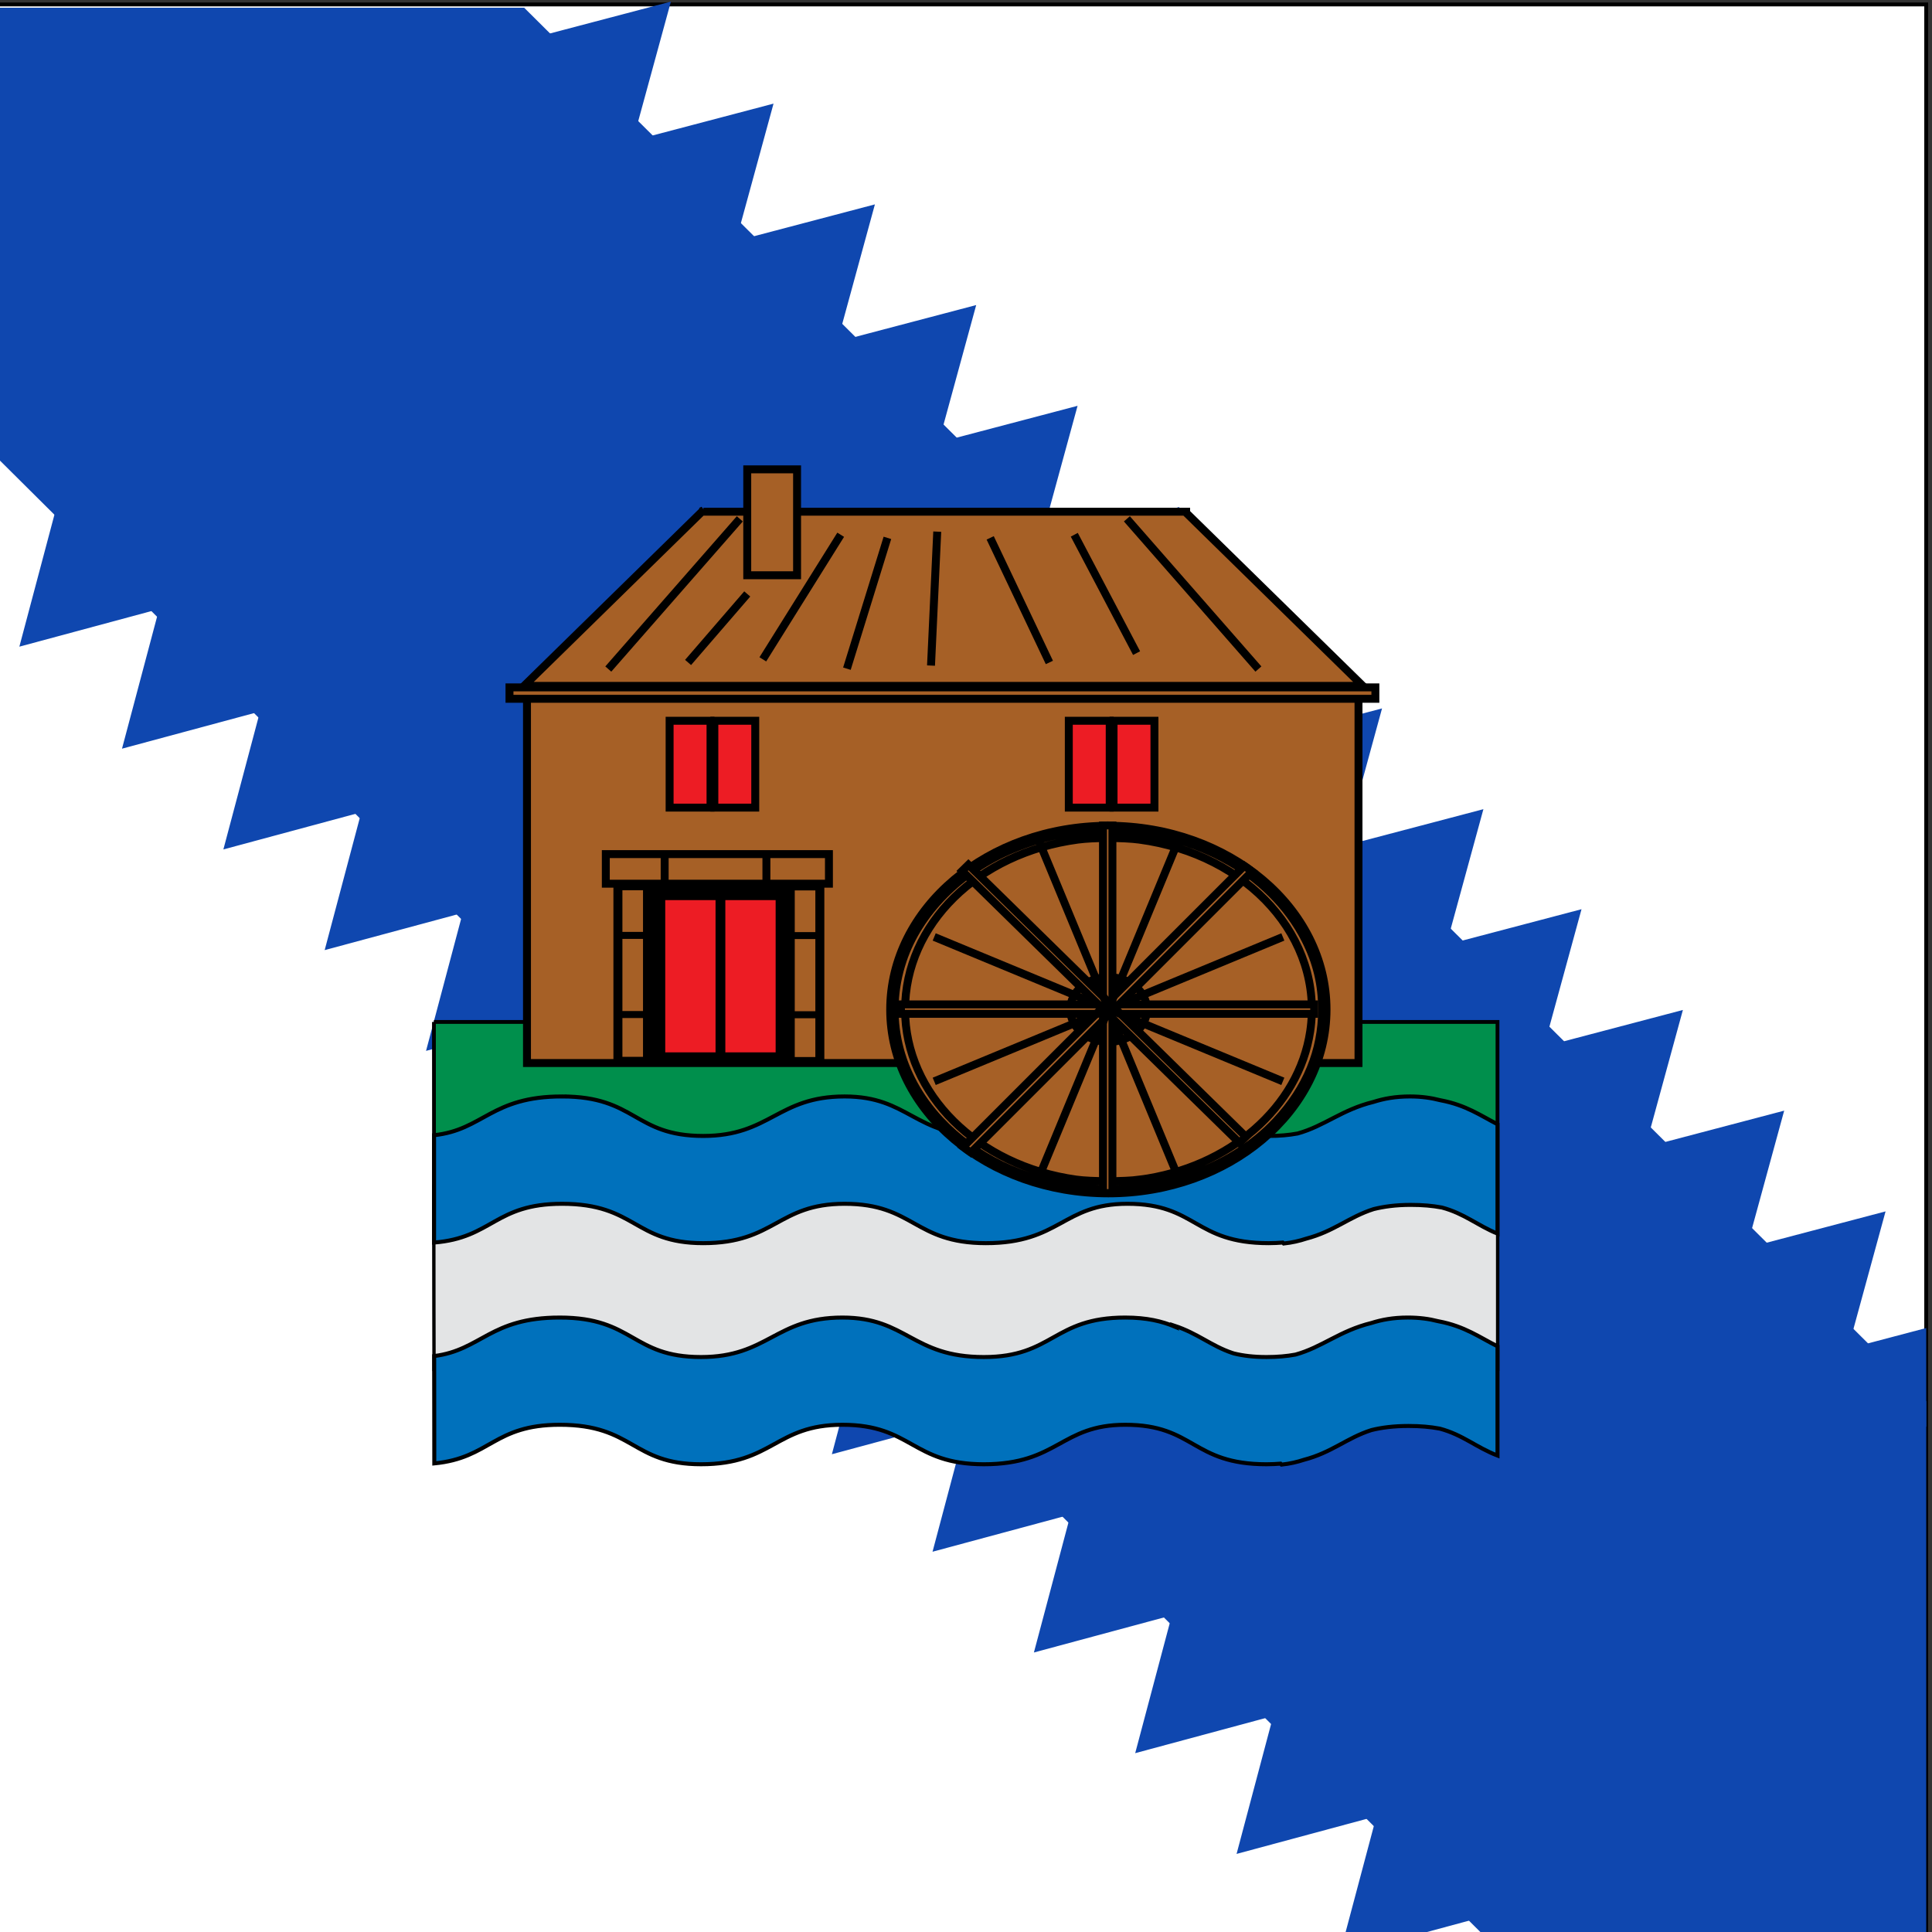 <?xml version="1.0" encoding="UTF-8" standalone="no"?>
<!-- Created with Inkscape (http://www.inkscape.org/) -->

<svg
   xmlns:dc="http://purl.org/dc/elements/1.1/"
   xmlns:cc="http://creativecommons.org/ns#"
   xmlns:rdf="http://www.w3.org/1999/02/22-rdf-syntax-ns#"
   xmlns:svg="http://www.w3.org/2000/svg"
   xmlns="http://www.w3.org/2000/svg"
   xmlns:sodipodi="http://sodipodi.sourceforge.net/DTD/sodipodi-0.dtd"
   xmlns:inkscape="http://www.inkscape.org/namespaces/inkscape"
   version="1.0"
   width="500"
   height="500"
   id="svg3194"
   inkscape:version="0.48.2 r9819"
   sodipodi:docname="Bandera_de_Aldeanueva de Santa cruz.svg">
  <rect width="100%" height="100%" fill="#333333" stroke="none"/>
  <sodipodi:namedview
     pagecolor="#ffffff"
     bordercolor="#666666"
     borderopacity="1"
     objecttolerance="10"
     gridtolerance="10"
     guidetolerance="10"
     inkscape:pageopacity="0"
     inkscape:pageshadow="2"
     inkscape:window-width="1366"
     inkscape:window-height="706"
     id="namedview419"
     showgrid="false"
     inkscape:zoom="1.0488281"
     inkscape:cx="-68.968152"
     inkscape:cy="474.22447"
     inkscape:window-x="-8"
     inkscape:window-y="-8"
     inkscape:window-maximized="1"
     inkscape:current-layer="svg3194" />
  <defs
     id="defs3196" />
  <rect
     width="500"
     height="500"
     x="-1.5"
     y="1.149"
     id="rect2738"
     style="fill:#ffffff;fill-opacity:1;fill-rule:nonzero;stroke:#000000;stroke-width:1;stroke-opacity:1;marker:none;visibility:visible;display:inline;overflow:visible;enable-background:accumulate" />
  <g
     transform="translate(907.917,-116.178)"
     id="layer4" />
  <g
     transform="translate(907.917,-116.178)"
     id="layer5" />
  <g
     id="g5422"
     transform="translate(922.5,232)">
    <path
       id="rect4424"
       d="m -924,-230 0,115.719 L -537.375,270 -424,270 -424,130.625 -786.844,-230 -924,-230 z"
       style="fill:#0f47af;fill-opacity:1;stroke:none"
       inkscape:connector-curvature="0" />
    <path
       inkscape:transform-center-y="-4.9039368"
       inkscape:transform-center-x="0.030960458"
       d="m -494,316 -34.16,-0.278 17.32,-29.445 z"
       inkscape:randomized="0"
       inkscape:rounded="0"
       inkscape:flatsided="true"
       sodipodi:arg2="1.5789216"
       sodipodi:arg1="0.53172407"
       sodipodi:r2="9.8615417"
       sodipodi:r1="19.723083"
       sodipodi:cy="306"
       sodipodi:cx="-511"
       sodipodi:sides="3"
       id="path4426-52"
       style="fill:#0f47af;fill-opacity:1;stroke:none"
       sodipodi:type="star"
       transform="matrix(0.773,0.761,-0.766,0.769,49.338,119.94)" />
    <path
       inkscape:transform-center-y="-4.9039368"
       inkscape:transform-center-x="0.030960458"
       d="m -494,316 -34.16,-0.278 17.32,-29.445 z"
       inkscape:randomized="0"
       inkscape:rounded="0"
       inkscape:flatsided="true"
       sodipodi:arg2="1.5789216"
       sodipodi:arg1="0.53172407"
       sodipodi:r2="9.8615417"
       sodipodi:r1="19.723083"
       sodipodi:cy="306"
       sodipodi:cx="-511"
       sodipodi:sides="3"
       id="path4426-52-2"
       style="fill:#0f47af;fill-opacity:1;stroke:none"
       sodipodi:type="star"
       transform="matrix(0.773,0.761,-0.766,0.769,75.573,146.015)" />
    <path
       inkscape:transform-center-y="-4.9039368"
       inkscape:transform-center-x="0.030960458"
       d="m -494,316 -34.16,-0.278 17.32,-29.445 z"
       inkscape:randomized="0"
       inkscape:rounded="0"
       inkscape:flatsided="true"
       sodipodi:arg2="1.5789216"
       sodipodi:arg1="0.53172407"
       sodipodi:r2="9.8615417"
       sodipodi:r1="19.723083"
       sodipodi:cy="306"
       sodipodi:cx="-511"
       sodipodi:sides="3"
       id="path4426-52-22"
       style="fill:#0f47af;fill-opacity:1;stroke:none"
       sodipodi:type="star"
       transform="matrix(0.773,0.761,-0.766,0.769,-3.113,67.81)" />
    <path
       inkscape:transform-center-y="-4.9039368"
       inkscape:transform-center-x="0.030960458"
       d="m -494,316 -34.16,-0.278 17.32,-29.445 z"
       inkscape:randomized="0"
       inkscape:rounded="0"
       inkscape:flatsided="true"
       sodipodi:arg2="1.5789216"
       sodipodi:arg1="0.53172407"
       sodipodi:r2="9.8615417"
       sodipodi:r1="19.723083"
       sodipodi:cy="306"
       sodipodi:cx="-511"
       sodipodi:sides="3"
       id="path4426-52-2-1"
       style="fill:#0f47af;fill-opacity:1;stroke:none"
       sodipodi:type="star"
       transform="matrix(0.773,0.761,-0.766,0.769,23.123,93.885)" />
    <path
       inkscape:transform-center-y="-4.9039368"
       inkscape:transform-center-x="0.030960458"
       d="m -494,316 -34.16,-0.278 17.32,-29.445 z"
       inkscape:randomized="0"
       inkscape:rounded="0"
       inkscape:flatsided="true"
       sodipodi:arg2="1.5789216"
       sodipodi:arg1="0.53172407"
       sodipodi:r2="9.8615417"
       sodipodi:r1="19.723083"
       sodipodi:cy="306"
       sodipodi:cx="-511"
       sodipodi:sides="3"
       id="path4426-52-8"
       style="fill:#0f47af;fill-opacity:1;stroke:none"
       sodipodi:type="star"
       transform="matrix(0.773,0.761,-0.766,0.769,-55.693,15.551)" />
    <path
       inkscape:transform-center-y="-4.9039368"
       inkscape:transform-center-x="0.030960458"
       d="m -494,316 -34.16,-0.278 17.32,-29.445 z"
       inkscape:randomized="0"
       inkscape:rounded="0"
       inkscape:flatsided="true"
       sodipodi:arg2="1.5789216"
       sodipodi:arg1="0.53172407"
       sodipodi:r2="9.8615417"
       sodipodi:r1="19.723083"
       sodipodi:cy="306"
       sodipodi:cx="-511"
       sodipodi:sides="3"
       id="path4426-52-2-5"
       style="fill:#0f47af;fill-opacity:1;stroke:none"
       sodipodi:type="star"
       transform="matrix(0.773,0.761,-0.766,0.769,-29.457,41.626)" />
    <path
       inkscape:transform-center-y="-4.9039368"
       inkscape:transform-center-x="0.030960458"
       d="m -494,316 -34.16,-0.278 17.32,-29.445 z"
       inkscape:randomized="0"
       inkscape:rounded="0"
       inkscape:flatsided="true"
       sodipodi:arg2="1.5789216"
       sodipodi:arg1="0.53172407"
       sodipodi:r2="9.8615417"
       sodipodi:r1="19.723083"
       sodipodi:cy="306"
       sodipodi:cx="-511"
       sodipodi:sides="3"
       id="path4426-52-22-6"
       style="fill:#0f47af;fill-opacity:1;stroke:none"
       sodipodi:type="star"
       transform="matrix(0.773,0.761,-0.766,0.769,-108.143,-36.579)" />
    <path
       inkscape:transform-center-y="-4.9039368"
       inkscape:transform-center-x="0.030960458"
       d="m -494,316 -34.16,-0.278 17.32,-29.445 z"
       inkscape:randomized="0"
       inkscape:rounded="0"
       inkscape:flatsided="true"
       sodipodi:arg2="1.5789216"
       sodipodi:arg1="0.53172407"
       sodipodi:r2="9.8615417"
       sodipodi:r1="19.723083"
       sodipodi:cy="306"
       sodipodi:cx="-511"
       sodipodi:sides="3"
       id="path4426-52-2-1-1"
       style="fill:#0f47af;fill-opacity:1;stroke:none"
       sodipodi:type="star"
       transform="matrix(0.773,0.761,-0.766,0.769,-81.908,-10.504)" />
    <path
       inkscape:transform-center-y="-4.9039368"
       inkscape:transform-center-x="0.030960458"
       d="m -494,316 -34.16,-0.278 17.32,-29.445 z"
       inkscape:randomized="0"
       inkscape:rounded="0"
       inkscape:flatsided="true"
       sodipodi:arg2="1.5789216"
       sodipodi:arg1="0.53172407"
       sodipodi:r2="9.8615417"
       sodipodi:r1="19.723083"
       sodipodi:cy="306"
       sodipodi:cx="-511"
       sodipodi:sides="3"
       id="path4426-52-2-2"
       style="fill:#0f47af;fill-opacity:1;stroke:none"
       sodipodi:type="star"
       transform="matrix(0.773,0.761,-0.766,0.769,-134.706,-62.98)" />
    <path
       id="path4426-52-22-5-8"
       d="m -424,111.688 -20.25,5.344 20.25,20.25 0,-25.594 z"
       style="fill:#0f47af;fill-opacity:1;stroke:none"
       inkscape:connector-curvature="0" />
    <path
       inkscape:transform-center-y="-4.9039368"
       inkscape:transform-center-x="0.030960458"
       d="m -494,316 -34.16,-0.278 17.32,-29.445 z"
       inkscape:randomized="0"
       inkscape:rounded="0"
       inkscape:flatsided="true"
       sodipodi:arg2="1.5789216"
       sodipodi:arg1="0.53172407"
       sodipodi:r2="9.8615417"
       sodipodi:r1="19.723083"
       sodipodi:cy="306"
       sodipodi:cx="-511"
       sodipodi:sides="3"
       id="path4426-52-8-1-2"
       style="fill:#0f47af;fill-opacity:1;stroke:none"
       sodipodi:type="star"
       transform="matrix(0.773,0.761,-0.766,0.769,153.414,224.035)" />
    <path
       inkscape:transform-center-y="-4.9039368"
       inkscape:transform-center-x="0.030960458"
       d="m -494,316 -34.16,-0.278 17.32,-29.445 z"
       inkscape:randomized="0"
       inkscape:rounded="0"
       inkscape:flatsided="true"
       sodipodi:arg2="1.5789216"
       sodipodi:arg1="0.53172407"
       sodipodi:r2="9.8615417"
       sodipodi:r1="19.723083"
       sodipodi:cy="306"
       sodipodi:cx="-511"
       sodipodi:sides="3"
       id="path4426-52-2-5-2-4"
       style="fill:#0f47af;fill-opacity:1;stroke:none"
       sodipodi:type="star"
       transform="matrix(0.773,0.761,-0.766,0.769,179.65,250.11)" />
    <path
       inkscape:transform-center-y="-4.9039368"
       inkscape:transform-center-x="0.030960458"
       d="m -494,316 -34.16,-0.278 17.32,-29.445 z"
       inkscape:randomized="0"
       inkscape:rounded="0"
       inkscape:flatsided="true"
       sodipodi:arg2="1.5789216"
       sodipodi:arg1="0.53172407"
       sodipodi:r2="9.8615417"
       sodipodi:r1="19.723083"
       sodipodi:cy="306"
       sodipodi:cx="-511"
       sodipodi:sides="3"
       id="path4426-52-22-6-3-6"
       style="fill:#0f47af;fill-opacity:1;stroke:none"
       sodipodi:type="star"
       transform="matrix(0.773,0.761,-0.766,0.769,100.963,171.904)" />
    <path
       inkscape:transform-center-y="-4.9039368"
       inkscape:transform-center-x="0.030960458"
       d="m -494,316 -34.16,-0.278 17.32,-29.445 z"
       inkscape:randomized="0"
       inkscape:rounded="0"
       inkscape:flatsided="true"
       sodipodi:arg2="1.5789216"
       sodipodi:arg1="0.53172407"
       sodipodi:r2="9.8615417"
       sodipodi:r1="19.723083"
       sodipodi:cy="306"
       sodipodi:cx="-511"
       sodipodi:sides="3"
       id="path4426-52-2-1-1-4-5"
       style="fill:#0f47af;fill-opacity:1;stroke:none"
       sodipodi:type="star"
       transform="matrix(0.773,0.761,-0.766,0.769,127.199,197.98)" />
    <path
       inkscape:transform-center-y="-4.9039368"
       inkscape:transform-center-x="0.030960458"
       d="m -494,316 -34.16,-0.278 17.32,-29.445 z"
       inkscape:randomized="0"
       inkscape:rounded="0"
       inkscape:flatsided="true"
       sodipodi:arg2="1.5789216"
       sodipodi:arg1="0.53172407"
       sodipodi:r2="9.8615417"
       sodipodi:r1="19.723083"
       sodipodi:cy="306"
       sodipodi:cx="-511"
       sodipodi:sides="3"
       id="path4426-52-0"
       style="fill:#0f47af;fill-opacity:1;stroke:none"
       sodipodi:type="star"
       transform="matrix(0.766,0.769,0.773,-0.761,-563.435,728.97)" />
    <path
       inkscape:transform-center-y="-4.9039368"
       inkscape:transform-center-x="0.030960458"
       d="m -494,316 -34.16,-0.278 17.32,-29.445 z"
       inkscape:randomized="0"
       inkscape:rounded="0"
       inkscape:flatsided="true"
       sodipodi:arg2="1.5789216"
       sodipodi:arg1="0.53172407"
       sodipodi:r2="9.8615417"
       sodipodi:r1="19.723083"
       sodipodi:cy="306"
       sodipodi:cx="-511"
       sodipodi:sides="3"
       id="path4426-52-2-0"
       style="fill:#0f47af;fill-opacity:1;stroke:none"
       sodipodi:type="star"
       transform="matrix(0.766,0.769,0.773,-0.761,-537.199,755.046)" />
    <path
       inkscape:transform-center-y="-4.9039368"
       inkscape:transform-center-x="0.030960458"
       d="m -494,316 -34.16,-0.278 17.32,-29.445 z"
       inkscape:randomized="0"
       inkscape:rounded="0"
       inkscape:flatsided="true"
       sodipodi:arg2="1.5789216"
       sodipodi:arg1="0.53172407"
       sodipodi:r2="9.8615417"
       sodipodi:r1="19.723083"
       sodipodi:cy="306"
       sodipodi:cx="-511"
       sodipodi:sides="3"
       id="path4426-52-22-1"
       style="fill:#0f47af;fill-opacity:1;stroke:none"
       sodipodi:type="star"
       transform="matrix(0.766,0.769,0.773,-0.761,-615.886,676.84)" />
    <path
       inkscape:transform-center-y="-4.9039368"
       inkscape:transform-center-x="0.030960458"
       d="m -494,316 -34.16,-0.278 17.32,-29.445 z"
       inkscape:randomized="0"
       inkscape:rounded="0"
       inkscape:flatsided="true"
       sodipodi:arg2="1.5789216"
       sodipodi:arg1="0.53172407"
       sodipodi:r2="9.8615417"
       sodipodi:r1="19.723083"
       sodipodi:cy="306"
       sodipodi:cx="-511"
       sodipodi:sides="3"
       id="path4426-52-2-1-3"
       style="fill:#0f47af;fill-opacity:1;stroke:none"
       sodipodi:type="star"
       transform="matrix(0.766,0.769,0.773,-0.761,-589.65,702.915)" />
    <path
       inkscape:transform-center-y="-4.9039368"
       inkscape:transform-center-x="0.030960458"
       d="m -494,316 -34.16,-0.278 17.32,-29.445 z"
       inkscape:randomized="0"
       inkscape:rounded="0"
       inkscape:flatsided="true"
       sodipodi:arg2="1.5789216"
       sodipodi:arg1="0.53172407"
       sodipodi:r2="9.8615417"
       sodipodi:r1="19.723083"
       sodipodi:cy="306"
       sodipodi:cx="-511"
       sodipodi:sides="3"
       id="path4426-52-8-9"
       style="fill:#0f47af;fill-opacity:1;stroke:none"
       sodipodi:type="star"
       transform="matrix(0.766,0.769,0.773,-0.761,-668.466,624.581)" />
    <path
       inkscape:transform-center-y="-4.9039368"
       inkscape:transform-center-x="0.030960458"
       d="m -494,316 -34.16,-0.278 17.32,-29.445 z"
       inkscape:randomized="0"
       inkscape:rounded="0"
       inkscape:flatsided="true"
       sodipodi:arg2="1.5789216"
       sodipodi:arg1="0.53172407"
       sodipodi:r2="9.8615417"
       sodipodi:r1="19.723083"
       sodipodi:cy="306"
       sodipodi:cx="-511"
       sodipodi:sides="3"
       id="path4426-52-2-5-3"
       style="fill:#0f47af;fill-opacity:1;stroke:none"
       sodipodi:type="star"
       transform="matrix(0.766,0.769,0.773,-0.761,-642.23,650.657)" />
    <path
       inkscape:transform-center-y="-4.9039368"
       inkscape:transform-center-x="0.030960458"
       d="m -494,316 -34.16,-0.278 17.32,-29.445 z"
       inkscape:randomized="0"
       inkscape:rounded="0"
       inkscape:flatsided="true"
       sodipodi:arg2="1.5789216"
       sodipodi:arg1="0.53172407"
       sodipodi:r2="9.8615417"
       sodipodi:r1="19.723083"
       sodipodi:cy="306"
       sodipodi:cx="-511"
       sodipodi:sides="3"
       id="path4426-52-22-6-4"
       style="fill:#0f47af;fill-opacity:1;stroke:none"
       sodipodi:type="star"
       transform="matrix(0.766,0.769,0.773,-0.761,-720.916,572.451)" />
    <path
       inkscape:transform-center-y="-4.9039368"
       inkscape:transform-center-x="0.030960458"
       d="m -494,316 -34.16,-0.278 17.32,-29.445 z"
       inkscape:randomized="0"
       inkscape:rounded="0"
       inkscape:flatsided="true"
       sodipodi:arg2="1.5789216"
       sodipodi:arg1="0.53172407"
       sodipodi:r2="9.8615417"
       sodipodi:r1="19.723083"
       sodipodi:cy="306"
       sodipodi:cx="-511"
       sodipodi:sides="3"
       id="path4426-52-2-1-1-6"
       style="fill:#0f47af;fill-opacity:1;stroke:none"
       sodipodi:type="star"
       transform="matrix(0.766,0.769,0.773,-0.761,-694.68,598.526)" />
    <path
       inkscape:transform-center-y="-4.9039368"
       inkscape:transform-center-x="0.030960458"
       d="m -494,316 -34.16,-0.278 17.32,-29.445 z"
       inkscape:randomized="0"
       inkscape:rounded="0"
       inkscape:flatsided="true"
       sodipodi:arg2="1.5789216"
       sodipodi:arg1="0.53172407"
       sodipodi:r2="9.8615417"
       sodipodi:r1="19.723083"
       sodipodi:cy="306"
       sodipodi:cx="-511"
       sodipodi:sides="3"
       id="path4426-52-2-2-6"
       style="fill:#0f47af;fill-opacity:1;stroke:none"
       sodipodi:type="star"
       transform="matrix(0.766,0.769,0.773,-0.761,-747.479,546.05)" />
    <path
       id="path4426-52-22-5-8-9"
       d="M -566.375,238.406 -574.781,270 l 14.188,0 20.594,-5.562 -26.375,-26.031 z"
       style="fill:#0f47af;fill-opacity:1;stroke:none"
       inkscape:connector-curvature="0" />
    <path
       inkscape:transform-center-y="-4.9039368"
       inkscape:transform-center-x="0.030960458"
       d="m -494,316 -34.16,-0.278 17.32,-29.445 z"
       inkscape:randomized="0"
       inkscape:rounded="0"
       inkscape:flatsided="true"
       sodipodi:arg2="1.5789216"
       sodipodi:arg1="0.53172407"
       sodipodi:r2="9.8615417"
       sodipodi:r1="19.723083"
       sodipodi:cy="306"
       sodipodi:cx="-511"
       sodipodi:sides="3"
       id="path4426-52-8-1-2-7"
       style="fill:#0f47af;fill-opacity:1;stroke:none"
       sodipodi:type="star"
       transform="matrix(0.766,0.769,0.773,-0.761,-458.701,832.411)" />
    <path
       inkscape:transform-center-y="-4.9039368"
       inkscape:transform-center-x="0.030960458"
       d="m -494,316 -34.16,-0.278 17.32,-29.445 z"
       inkscape:randomized="0"
       inkscape:rounded="0"
       inkscape:flatsided="true"
       sodipodi:arg2="1.5789216"
       sodipodi:arg1="0.53172407"
       sodipodi:r2="9.8615417"
       sodipodi:r1="19.723083"
       sodipodi:cy="306"
       sodipodi:cx="-511"
       sodipodi:sides="3"
       id="path4426-52-2-5-2-4-2"
       style="fill:#0f47af;fill-opacity:1;stroke:none"
       sodipodi:type="star"
       transform="matrix(0.766,0.769,0.773,-0.761,-432.465,858.486)" />
    <path
       inkscape:transform-center-y="-4.9039368"
       inkscape:transform-center-x="0.030960458"
       d="m -494,316 -34.16,-0.278 17.32,-29.445 z"
       inkscape:randomized="0"
       inkscape:rounded="0"
       inkscape:flatsided="true"
       sodipodi:arg2="1.5789216"
       sodipodi:arg1="0.53172407"
       sodipodi:r2="9.8615417"
       sodipodi:r1="19.723083"
       sodipodi:cy="306"
       sodipodi:cx="-511"
       sodipodi:sides="3"
       id="path4426-52-22-6-3-6-0"
       style="fill:#0f47af;fill-opacity:1;stroke:none"
       sodipodi:type="star"
       transform="matrix(0.766,0.769,0.773,-0.761,-511.151,780.28)" />
    <path
       inkscape:transform-center-y="-4.9039368"
       inkscape:transform-center-x="0.030960458"
       d="m -494,316 -34.16,-0.278 17.32,-29.445 z"
       inkscape:randomized="0"
       inkscape:rounded="0"
       inkscape:flatsided="true"
       sodipodi:arg2="1.5789216"
       sodipodi:arg1="0.53172407"
       sodipodi:r2="9.8615417"
       sodipodi:r1="19.723083"
       sodipodi:cy="306"
       sodipodi:cx="-511"
       sodipodi:sides="3"
       id="path4426-52-2-1-1-4-5-1"
       style="fill:#0f47af;fill-opacity:1;stroke:none"
       sodipodi:type="star"
       transform="matrix(0.766,0.769,0.773,-0.761,-484.915,806.356)" />
  </g>
  <rect
     style="fill:#ffffff;fill-opacity:1;stroke:none"
     id="rect5210"
     width="39"
     height="186"
     x="-103"
     y="-82" />
  <g
     id="g4367"
     transform="translate(659.552,51.385)">
    <path
       id="path15534-9-2"
       d="m -547.25,213.094 c 3.5e-4,16.716 0.009,33.554 0.031,50.844 0.009,13.001 0.033,25.999 0.062,39 l 249.812,0 25.344,0 0,-89.844 -275.25,0 z"
       style="fill:#008f4c;fill-opacity:1;fill-rule:evenodd;stroke:#000000;stroke-width:0.978;stroke-linecap:butt;stroke-linejoin:miter;stroke-miterlimit:4;stroke-opacity:1;stroke-dasharray:none;stroke-dashoffset:0;marker:none;visibility:visible;display:inline;overflow:visible;enable-background:accumulate"
       inkscape:connector-curvature="0" />
    <path
       id="path15534-9"
       d="m -547.25,255.062 c 3.5e-4,10.845 0.009,21.771 0.031,32.988 0.009,8.435 0.033,16.869 0.062,25.304 l 249.812,0 25.344,0 0,-58.292 -275.25,0 z"
       style="fill:#e3e4e5;fill-opacity:1;fill-rule:evenodd;stroke:#000000;stroke-width:0.788;stroke-linecap:butt;stroke-linejoin:miter;stroke-miterlimit:4;stroke-opacity:1;stroke-dasharray:none;stroke-dashoffset:0;marker:none;visibility:visible;display:inline;overflow:visible;enable-background:accumulate"
       inkscape:connector-curvature="0" />
    <path
       id="path4172-1-4-8"
       d="m -514.125,232.375 c -18.317,0 -20.301,8.668 -33.094,10.031 -8.6e-4,9.129 -0.004,18.532 0,27.781 15.094,-1.199 15.746,-10.031 33.094,-10.031 19.238,0 18.575,10.188 36.562,10.188 18.618,0 19.247,-10.187 36.594,-10.188 17.977,0 17.956,10.188 36.562,10.188 19.238,0 19.909,-10.187 36.625,-10.188 17.977,0 17.232,10.188 36.562,10.188 1.291,0 2.522,-0.066 3.656,-0.156 0.082,0.08 0.137,0.17 0.219,0.25 2.21,-0.232 4.107,-0.687 5.812,-1.25 7.248,-1.89 11.084,-5.625 17.469,-7.656 2.637,-0.652 5.745,-1.094 9.594,-1.094 3.106,0 5.679,0.236 7.906,0.656 0.059,0.011 0.128,0.02 0.188,0.031 5.807,1.554 9.097,4.594 14.375,6.75 l 0,-28.312 c -4.363,-2.225 -8.117,-4.946 -14.688,-6.188 -0.036,-0.01 -0.089,-0.022 -0.125,-0.031 -0.011,-0.002 -0.02,0.002 -0.031,0 -2.252,-0.584 -4.794,-0.969 -7.812,-0.969 -3.822,0 -6.81,0.582 -9.406,1.406 -8.225,2.007 -12.739,6.28 -19.688,8.188 -0.011,0.003 -0.021,-0.003 -0.031,0 -2.143,0.402 -4.605,0.625 -7.438,0.625 -3.322,0 -6.021,-0.337 -8.375,-0.906 -0.169,-0.041 -0.335,-0.082 -0.5,-0.125 -5.422,-1.821 -8.898,-5.081 -15,-7.094 0.049,0.089 0.076,0.193 0.125,0.281 -3.29,-1.373 -7.181,-2.375 -12.812,-2.375 -18.65,0 -18.648,10.219 -36.625,10.219 -18.607,0 -19.835,-10.219 -36.562,-10.219 -17.346,0 -19.247,10.219 -36.594,10.219 -17.977,0 -17.325,-10.219 -36.562,-10.219 z"
       style="fill:#0071bc;fill-opacity:1;fill-rule:evenodd;stroke:#000000;stroke-width:1.036;stroke-opacity:1;marker:none;visibility:visible;display:inline;overflow:visible;enable-background:accumulate"
       inkscape:connector-curvature="0" />
    <path
       id="path4172-1-4-7-4-8"
       d="m -514.688,289.594 c -18.029,0 -20.237,8.405 -32.5,9.969 3e-4,0.234 -3.1e-4,0.454 0,0.688 0.006,9.026 0.014,18.066 0.031,27.094 14.49,-1.39 15.364,-10 32.469,-10 19.238,0 18.575,10.219 36.562,10.219 18.618,0 19.247,-10.219 36.594,-10.219 17.977,0 17.987,10.219 36.594,10.219 19.238,0 19.878,-10.219 36.594,-10.219 17.977,0 17.232,10.219 36.562,10.219 1.291,0 2.522,-0.066 3.656,-0.156 0.082,0.08 0.137,0.17 0.219,0.25 2.21,-0.232 4.107,-0.687 5.812,-1.25 7.248,-1.89 11.084,-5.656 17.469,-7.688 2.637,-0.652 5.745,-1.062 9.594,-1.062 3.106,0 5.679,0.236 7.906,0.656 0.059,0.011 0.128,0.02 0.188,0.031 6.01,1.608 9.327,4.804 14.938,6.969 l 0,-28.281 c -4.602,-2.27 -8.407,-5.176 -15.25,-6.469 -0.036,-0.01 -0.089,-0.022 -0.125,-0.031 -0.011,-0.002 -0.02,0.002 -0.031,0 -2.252,-0.584 -4.794,-0.938 -7.812,-0.938 -3.822,0 -6.81,0.582 -9.406,1.406 -8.225,2.007 -12.739,6.28 -19.688,8.188 -0.011,0.003 -0.021,-0.003 -0.031,0 -2.143,0.402 -4.605,0.625 -7.438,0.625 -3.322,0 -6.021,-0.337 -8.375,-0.906 -0.169,-0.041 -0.335,-0.113 -0.5,-0.156 -5.422,-1.821 -8.898,-5.049 -15,-7.062 0.049,0.089 0.076,0.161 0.125,0.25 -3.29,-1.373 -7.181,-2.344 -12.812,-2.344 -18.65,0 -18.617,10.219 -36.594,10.219 -18.607,0 -19.866,-10.219 -36.594,-10.219 -17.346,0 -19.247,10.219 -36.594,10.219 -17.977,0 -17.325,-10.219 -36.562,-10.219 z"
       style="fill:#0071bc;fill-opacity:1;fill-rule:evenodd;stroke:#000000;stroke-width:1.036;stroke-opacity:1;marker:none;visibility:visible;display:inline;overflow:visible;enable-background:accumulate"
       inkscape:connector-curvature="0" />
    <rect
       y="126.159"
       x="-523.168"
       height="97.568"
       width="215.194"
       id="rect4142"
       style="fill:#a66026;fill-opacity:1;stroke:#000000;stroke-width:2.053;stroke-miterlimit:4;stroke-opacity:1;stroke-dasharray:none" />
    <path
       inkscape:connector-curvature="0"
       id="path4652-9"
       d="m -477.523,80.674 -46.4,45.441 217.061,0 -45.72,-44.799 0,-0.272 -124.917,0 -0.025,-0.369 z"
       style="fill:#a66026;fill-opacity:1;stroke:#000000;stroke-width:2.053;stroke-miterlimit:4;stroke-opacity:1;stroke-dasharray:none" />
    <g
       style="stroke-width:2.546;stroke-miterlimit:4;stroke-dasharray:none"
       transform="matrix(0.806,0,0,0.806,-771.786,-207.976)"
       id="g4078">
      <g
         id="g4791-8"
         transform="matrix(1.122,0,0,1.122,-44.961,-64.763)"
         style="fill:#000000;fill-opacity:1;stroke-width:2.27;stroke-miterlimit:4;stroke-dasharray:none">
        <rect
           y="482.112"
           x="370.031"
           height="52.5"
           width="19.901"
           id="rect4701-9"
           style="fill:#000000;fill-opacity:1;stroke:#000000;stroke-width:2.27;stroke-miterlimit:4;stroke-opacity:1;stroke-dasharray:none" />
        <rect
           y="482.112"
           x="349.531"
           height="52.5"
           width="19.901"
           id="rect4701-7-2"
           style="fill:#000000;fill-opacity:1;stroke:#000000;stroke-width:2.27;stroke-miterlimit:4;stroke-opacity:1;stroke-dasharray:none" />
      </g>
      <g
         id="g4791"
         transform="translate(0.11,-0.655)"
         style="fill:#e3e4e5;fill-opacity:1;stroke-width:2.546;stroke-miterlimit:4;stroke-dasharray:none">
        <rect
           y="482.112"
           x="370.031"
           height="52.5"
           width="19.901"
           id="rect4701"
           style="fill:#e3e4e5;fill-opacity:1;stroke:#000000;stroke-width:2.546;stroke-miterlimit:4;stroke-opacity:1;stroke-dasharray:none" />
        <rect
           y="482.112"
           x="349.531"
           height="52.5"
           width="19.901"
           id="rect4701-7"
           style="fill:#e3e4e5;fill-opacity:1;stroke:#000000;stroke-width:2.546;stroke-miterlimit:4;stroke-opacity:1;stroke-dasharray:none" />
      </g>
    </g>
    <rect
       y="70.082"
       x="-466.166"
       height="27.407"
       width="12.897"
       id="rect4086"
       style="fill:#a66026;fill-opacity:1;stroke:#000000;stroke-width:2.053;stroke-miterlimit:4;stroke-opacity:1;stroke-dasharray:none" />
    <path
       inkscape:connector-curvature="0"
       id="path4088-7"
       d="m -502.125,121.76 34.034,-38.871"
       style="fill:none;stroke:#000000;stroke-width:2.053;stroke-linecap:butt;stroke-linejoin:miter;stroke-miterlimit:4;stroke-opacity:1;stroke-dasharray:none" />
    <path
       inkscape:connector-curvature="0"
       id="path4088-7-9"
       d="M -333.879,121.76 -367.914,82.889"
       style="fill:none;stroke:#000000;stroke-width:2.053;stroke-linecap:butt;stroke-linejoin:miter;stroke-miterlimit:4;stroke-opacity:1;stroke-dasharray:none" />
    <path
       inkscape:connector-curvature="0"
       id="path4126"
       d="m -466.165,102.325 -15.315,17.734"
       style="fill:none;stroke:#000000;stroke-width:2.053;stroke-linecap:butt;stroke-linejoin:miter;stroke-miterlimit:4;stroke-opacity:1;stroke-dasharray:none" />
    <path
       inkscape:connector-curvature="0"
       id="path4128"
       d="m -441.983,87.009 -20.152,32.243"
       style="fill:none;stroke:#000000;stroke-width:2.053;stroke-linecap:butt;stroke-linejoin:miter;stroke-miterlimit:4;stroke-opacity:1;stroke-dasharray:none" />
    <path
       inkscape:connector-curvature="0"
       id="path4130"
       d="m -429.892,87.815 -10.479,33.855"
       style="fill:none;stroke:#000000;stroke-width:2.053;stroke-linecap:butt;stroke-linejoin:miter;stroke-miterlimit:4;stroke-opacity:1;stroke-dasharray:none" />
    <path
       inkscape:connector-curvature="0"
       id="path4132"
       d="m -416.995,86.203 -1.612,34.661"
       style="fill:none;stroke:#000000;stroke-width:2.053;stroke-linecap:butt;stroke-linejoin:miter;stroke-miterlimit:4;stroke-opacity:1;stroke-dasharray:none" />
    <path
       inkscape:connector-curvature="0"
       id="path4134"
       d="m -403.291,87.815 15.315,32.243"
       style="fill:none;stroke:#000000;stroke-width:2.053;stroke-linecap:butt;stroke-linejoin:miter;stroke-miterlimit:4;stroke-opacity:1;stroke-dasharray:none" />
    <path
       inkscape:connector-curvature="0"
       id="path4136"
       d="m -381.527,87.009 16.122,30.631"
       style="fill:none;stroke:#000000;stroke-width:2.053;stroke-linecap:butt;stroke-linejoin:miter;stroke-miterlimit:4;stroke-opacity:1;stroke-dasharray:none" />
    <g
       style="fill:#a66026;fill-opacity:1;stroke-width:2.546;stroke-miterlimit:4;stroke-dasharray:none"
       transform="matrix(0.806,0,0,0.806,-771.786,-207.976)"
       id="g4421">
      <rect
         style="fill:#a66026;fill-opacity:1;stroke:#000000;stroke-width:2.546;stroke-miterlimit:4;stroke-opacity:1;stroke-dasharray:none"
         id="rect4393"
         width="71.644"
         height="9.5"
         x="333.768"
         y="468.529" />
      <path
         style="fill:#a66026;fill-opacity:1;stroke:#000000;stroke-width:2.546;stroke-linecap:butt;stroke-linejoin:miter;stroke-miterlimit:4;stroke-opacity:1;stroke-dasharray:none"
         d="m 352.667,468.696 0,8.667"
         id="path4417"
         inkscape:connector-curvature="0" />
      <path
         style="fill:#a66026;fill-opacity:1;stroke:#000000;stroke-width:2.546;stroke-linecap:butt;stroke-linejoin:miter;stroke-miterlimit:4;stroke-opacity:1;stroke-dasharray:none"
         d="m 385.333,468.362 0,9.333"
         id="path4419"
         inkscape:connector-curvature="0" />
    </g>
    <g
       style="fill:#a66026;fill-opacity:1;stroke-width:2.886;stroke-miterlimit:4;stroke-dasharray:none"
       id="g4421-4"
       transform="matrix(0,-0.627,0.806,0,-832.668,432.346)">
      <rect
         style="fill:#a66026;fill-opacity:1;stroke:#000000;stroke-width:2.886;stroke-miterlimit:4;stroke-opacity:1;stroke-dasharray:none"
         id="rect4393-3"
         width="71.644"
         height="9.5"
         x="333.768"
         y="468.529" />
      <path
         style="fill:#a66026;fill-opacity:1;stroke:#000000;stroke-width:2.886;stroke-linecap:butt;stroke-linejoin:miter;stroke-miterlimit:4;stroke-opacity:1;stroke-dasharray:none"
         d="m 352.667,468.696 0,8.667"
         id="path4417-1"
         inkscape:connector-curvature="0" />
      <path
         style="fill:#a66026;fill-opacity:1;stroke:#000000;stroke-width:2.886;stroke-linecap:butt;stroke-linejoin:miter;stroke-miterlimit:4;stroke-opacity:1;stroke-dasharray:none"
         d="m 385.333,468.362 0,9.333"
         id="path4419-2"
         inkscape:connector-curvature="0" />
    </g>
    <g
       style="fill:#a66026;fill-opacity:1;stroke-width:2.886;stroke-miterlimit:4;stroke-dasharray:none"
       id="g4421-4-3"
       transform="matrix(0,-0.627,0.806,0,-877.271,432.301)">
      <rect
         style="fill:#a66026;fill-opacity:1;stroke:#000000;stroke-width:2.886;stroke-miterlimit:4;stroke-opacity:1;stroke-dasharray:none"
         id="rect4393-3-3"
         width="71.644"
         height="9.5"
         x="333.768"
         y="468.529" />
      <path
         style="fill:#a66026;fill-opacity:1;stroke:#000000;stroke-width:2.886;stroke-linecap:butt;stroke-linejoin:miter;stroke-miterlimit:4;stroke-opacity:1;stroke-dasharray:none"
         d="m 352.667,468.696 0,8.667"
         id="path4417-1-4"
         inkscape:connector-curvature="0" />
      <path
         style="fill:#a66026;fill-opacity:1;stroke:#000000;stroke-width:2.886;stroke-linecap:butt;stroke-linejoin:miter;stroke-miterlimit:4;stroke-opacity:1;stroke-dasharray:none"
         d="m 385.333,468.362 0,9.333"
         id="path4419-2-1"
         inkscape:connector-curvature="0" />
    </g>
    <rect
       y="126.507"
       x="-527.696"
       height="2.956"
       width="224.089"
       id="rect4583"
       style="fill:#a66026;fill-opacity:1;stroke:#000000;stroke-width:2.053;stroke-miterlimit:4;stroke-opacity:1;stroke-dasharray:none" />
    <path
       inkscape:connector-curvature="0"
       id="path6457"
       d="m -488.416,201.263 0,-20.728 7.537,0 7.537,0 0,20.728 0,20.728 -7.537,0 -7.537,0 0,-20.728 z"
       style="fill:#ed1c24;fill-opacity:1;stroke:#000000;stroke-width:2.053;stroke-miterlimit:4;stroke-opacity:1;stroke-dasharray:none" />
    <path
       inkscape:connector-curvature="0"
       id="path6459"
       d="m -472.864,201.263 0,-20.728 7.537,0 7.537,0 0,20.728 0,20.728 -7.537,0 -7.537,0 0,-20.728 z"
       style="fill:#ed1c24;fill-opacity:1;stroke:#000000;stroke-width:2.053;stroke-miterlimit:4;stroke-opacity:1;stroke-dasharray:none" />
    <path
       inkscape:connector-curvature="0"
       id="path6457-5"
       d="m -486.257,146.385 0,-11.239 5.293,0 5.293,0 0,11.239 0,11.239 -5.293,0 -5.293,0 0,-11.239 z"
       style="fill:#ed1c24;fill-opacity:1;stroke:#000000;stroke-width:2.053;stroke-miterlimit:4;stroke-opacity:1;stroke-dasharray:none;display:inline" />
    <path
       inkscape:connector-curvature="0"
       id="path6459-1"
       d="m -474.679,146.385 0,-11.239 5.293,0 5.293,0 0,11.239 0,11.239 -5.293,0 -5.293,0 0,-11.239 z"
       style="fill:#ed1c24;fill-opacity:1;stroke:#000000;stroke-width:2.053;stroke-miterlimit:4;stroke-opacity:1;stroke-dasharray:none;display:inline" />
    <path
       inkscape:connector-curvature="0"
       id="path6457-5-7"
       d="m -382.946,146.385 0,-11.239 5.293,0 5.293,0 0,11.239 0,11.239 -5.293,0 -5.293,0 0,-11.239 z"
       style="fill:#ed1c24;fill-opacity:1;stroke:#000000;stroke-width:2.053;stroke-miterlimit:4;stroke-opacity:1;stroke-dasharray:none;display:inline" />
    <path
       inkscape:connector-curvature="0"
       id="path6459-1-1"
       d="m -371.368,146.385 0,-11.239 5.293,0 5.293,0 0,11.239 0,11.239 -5.293,0 -5.293,0 0,-11.239 z"
       style="fill:#ed1c24;fill-opacity:1;stroke:#000000;stroke-width:2.053;stroke-miterlimit:4;stroke-opacity:1;stroke-dasharray:none;display:inline" />
    <g
       style="fill:#a66026;fill-opacity:1;stroke:#000000;stroke-width:1;stroke-miterlimit:4;stroke-opacity:1;stroke-dasharray:none"
       transform="matrix(2.053,0,0,2.053,344.762,-961.354)"
       id="g5306">
      <path
         sodipodi:type="arc"
         style="fill:#a66026;fill-opacity:1;stroke:#000000;stroke-width:1;stroke-miterlimit:4;stroke-opacity:1;stroke-dasharray:none;display:inline"
         id="path5047-1"
         sodipodi:cx="-537.83331"
         sodipodi:cy="522.21594"
         sodipodi:rx="27.5"
         sodipodi:ry="23.166666"
         d="m -510.333,522.216 c 0,12.795 -12.312,23.167 -27.5,23.167 -15.188,0 -27.5,-10.372 -27.5,-23.167 0,-12.795 12.312,-23.167 27.5,-23.167 15.188,0 27.5,10.372 27.5,23.167 z"
         transform="translate(188.358,48.287)" />
      <path
         sodipodi:type="arc"
         style="fill:#a66026;fill-opacity:1;stroke:#000000;stroke-width:5.68;stroke-miterlimit:4;stroke-opacity:1;stroke-dasharray:none;display:inline"
         id="path5047-5"
         sodipodi:cx="-537.83331"
         sodipodi:cy="522.21594"
         sodipodi:rx="27.5"
         sodipodi:ry="23.166666"
         d="m -510.333,522.216 c 0,12.795 -12.312,23.167 -27.5,23.167 -15.188,0 -27.5,-10.372 -27.5,-23.167 0,-12.795 12.312,-23.167 27.5,-23.167 15.188,0 27.5,10.372 27.5,23.167 z"
         transform="matrix(0.176,0,0,0.176,-254.786,478.587)" />
      <path
         style="fill:#a66026;fill-opacity:1;stroke:#000000;stroke-width:1;stroke-miterlimit:4;stroke-opacity:1;stroke-dasharray:none"
         d="m -353.243,592.93 c -6.926,-0.831 -13.073,-3.813 -17.433,-8.458 -5.32,-5.668 -7.072,-13.145 -4.723,-20.157 2.011,-6.003 7.236,-11.294 13.891,-14.064 3.599,-1.498 6.844,-2.182 11.05,-2.329 11.177,-0.389 21.392,5.062 25.811,13.774 1.454,2.868 2.116,5.626 2.116,8.819 0,5.167 -1.963,9.934 -5.776,14.028 -5.813,6.241 -15.544,9.514 -24.937,8.387 z m 7.72,-0.988 c 11.279,-1.486 20.066,-9.136 21.494,-18.713 1.739,-11.669 -7.777,-22.327 -21.562,-24.151 -2.007,-0.265 -5.734,-0.265 -7.732,0.001 -12.62,1.681 -21.777,10.694 -21.777,21.435 0,10.629 9.131,19.696 21.571,21.421 1.911,0.265 6.018,0.268 8.006,0.006 l 0,0 z"
         id="path5150"
         inkscape:connector-curvature="0" />
      <path
         inkscape:connector-curvature="0"
         style="fill:#a66026;fill-opacity:1;stroke:#000000;stroke-width:1;stroke-miterlimit:4;stroke-opacity:1;stroke-dasharray:none"
         d="m -375.621,569.852 0,1.188 52.094,0 0,-1.188 -52.094,0 z"
         id="rect5152" />
      <path
         inkscape:connector-curvature="0"
         style="fill:#a66026;fill-opacity:1;stroke:#000000;stroke-width:1;stroke-miterlimit:4;stroke-opacity:1;stroke-dasharray:none;display:inline"
         d="m -332.34,552.383 -35.438,35.438 c 0.319,0.237 0.637,0.494 0.969,0.719 l 35.438,-35.438 c -0.317,-0.236 -0.639,-0.495 -0.969,-0.719 z"
         id="rect5152-7" />
      <path
         inkscape:connector-curvature="0"
         style="fill:#a66026;fill-opacity:1;stroke:#000000;stroke-width:1;stroke-miterlimit:4;stroke-opacity:1;stroke-dasharray:none;display:inline"
         d="m -350.152,547.29 0,46.344 c 0.199,0.004 0.393,0 0.594,0 0.2,0 0.394,0.004 0.594,0 l 0,-46.344 c -0.199,-0.004 -0.393,0 -0.594,0 -0.2,0 -0.394,-0.004 -0.594,0 z"
         id="rect5152-6" />
      <rect
         style="fill:#a66026;fill-opacity:1;stroke:#000000;stroke-width:1;stroke-miterlimit:4;stroke-opacity:1;stroke-dasharray:none;display:inline"
         id="rect5152-1"
         width="1.113"
         height="48.976"
         x="-652.661"
         y="137.379"
         transform="matrix(0.714,-0.7,0.714,0.7,0,0)" />
    </g>
    <g
       style="stroke-width:1.486;stroke-miterlimit:4;stroke-dasharray:none"
       transform="matrix(1.382,0,0,1.382,84.051,-602.41)"
       id="g5363">
      <path
         style="fill:none;stroke:#000000;stroke-width:1.486;stroke-linecap:butt;stroke-linejoin:miter;stroke-miterlimit:4;stroke-opacity:1;stroke-dasharray:none"
         d="m -363.119,601.214 65.287,-27.043"
         id="path5315"
         inkscape:connector-curvature="0" />
      <path
         style="fill:none;stroke:#000000;stroke-width:1.486;stroke-linecap:butt;stroke-linejoin:miter;stroke-miterlimit:4;stroke-opacity:1;stroke-dasharray:none;display:inline"
         d="m -316.954,620.337 -27.043,-65.287"
         id="path5315-2"
         inkscape:connector-curvature="0" />
      <path
         style="fill:none;stroke:#000000;stroke-width:1.486;stroke-linecap:butt;stroke-linejoin:miter;stroke-miterlimit:4;stroke-opacity:1;stroke-dasharray:none;display:inline"
         d="m -343.997,620.337 27.043,-65.287"
         id="path5315-21"
         inkscape:connector-curvature="0" />
      <g
         style="stroke-width:1.486;stroke-miterlimit:4;stroke-dasharray:none"
         id="g5360">
        <path
           inkscape:connector-curvature="0"
           id="path5315-2-6"
           d="m -297.832,601.214 -65.287,-27.043"
           style="fill:none;stroke:#000000;stroke-width:1.486;stroke-linecap:butt;stroke-linejoin:miter;stroke-miterlimit:4;stroke-opacity:1;stroke-dasharray:none;display:inline" />
      </g>
    </g>
  </g>
</svg>

